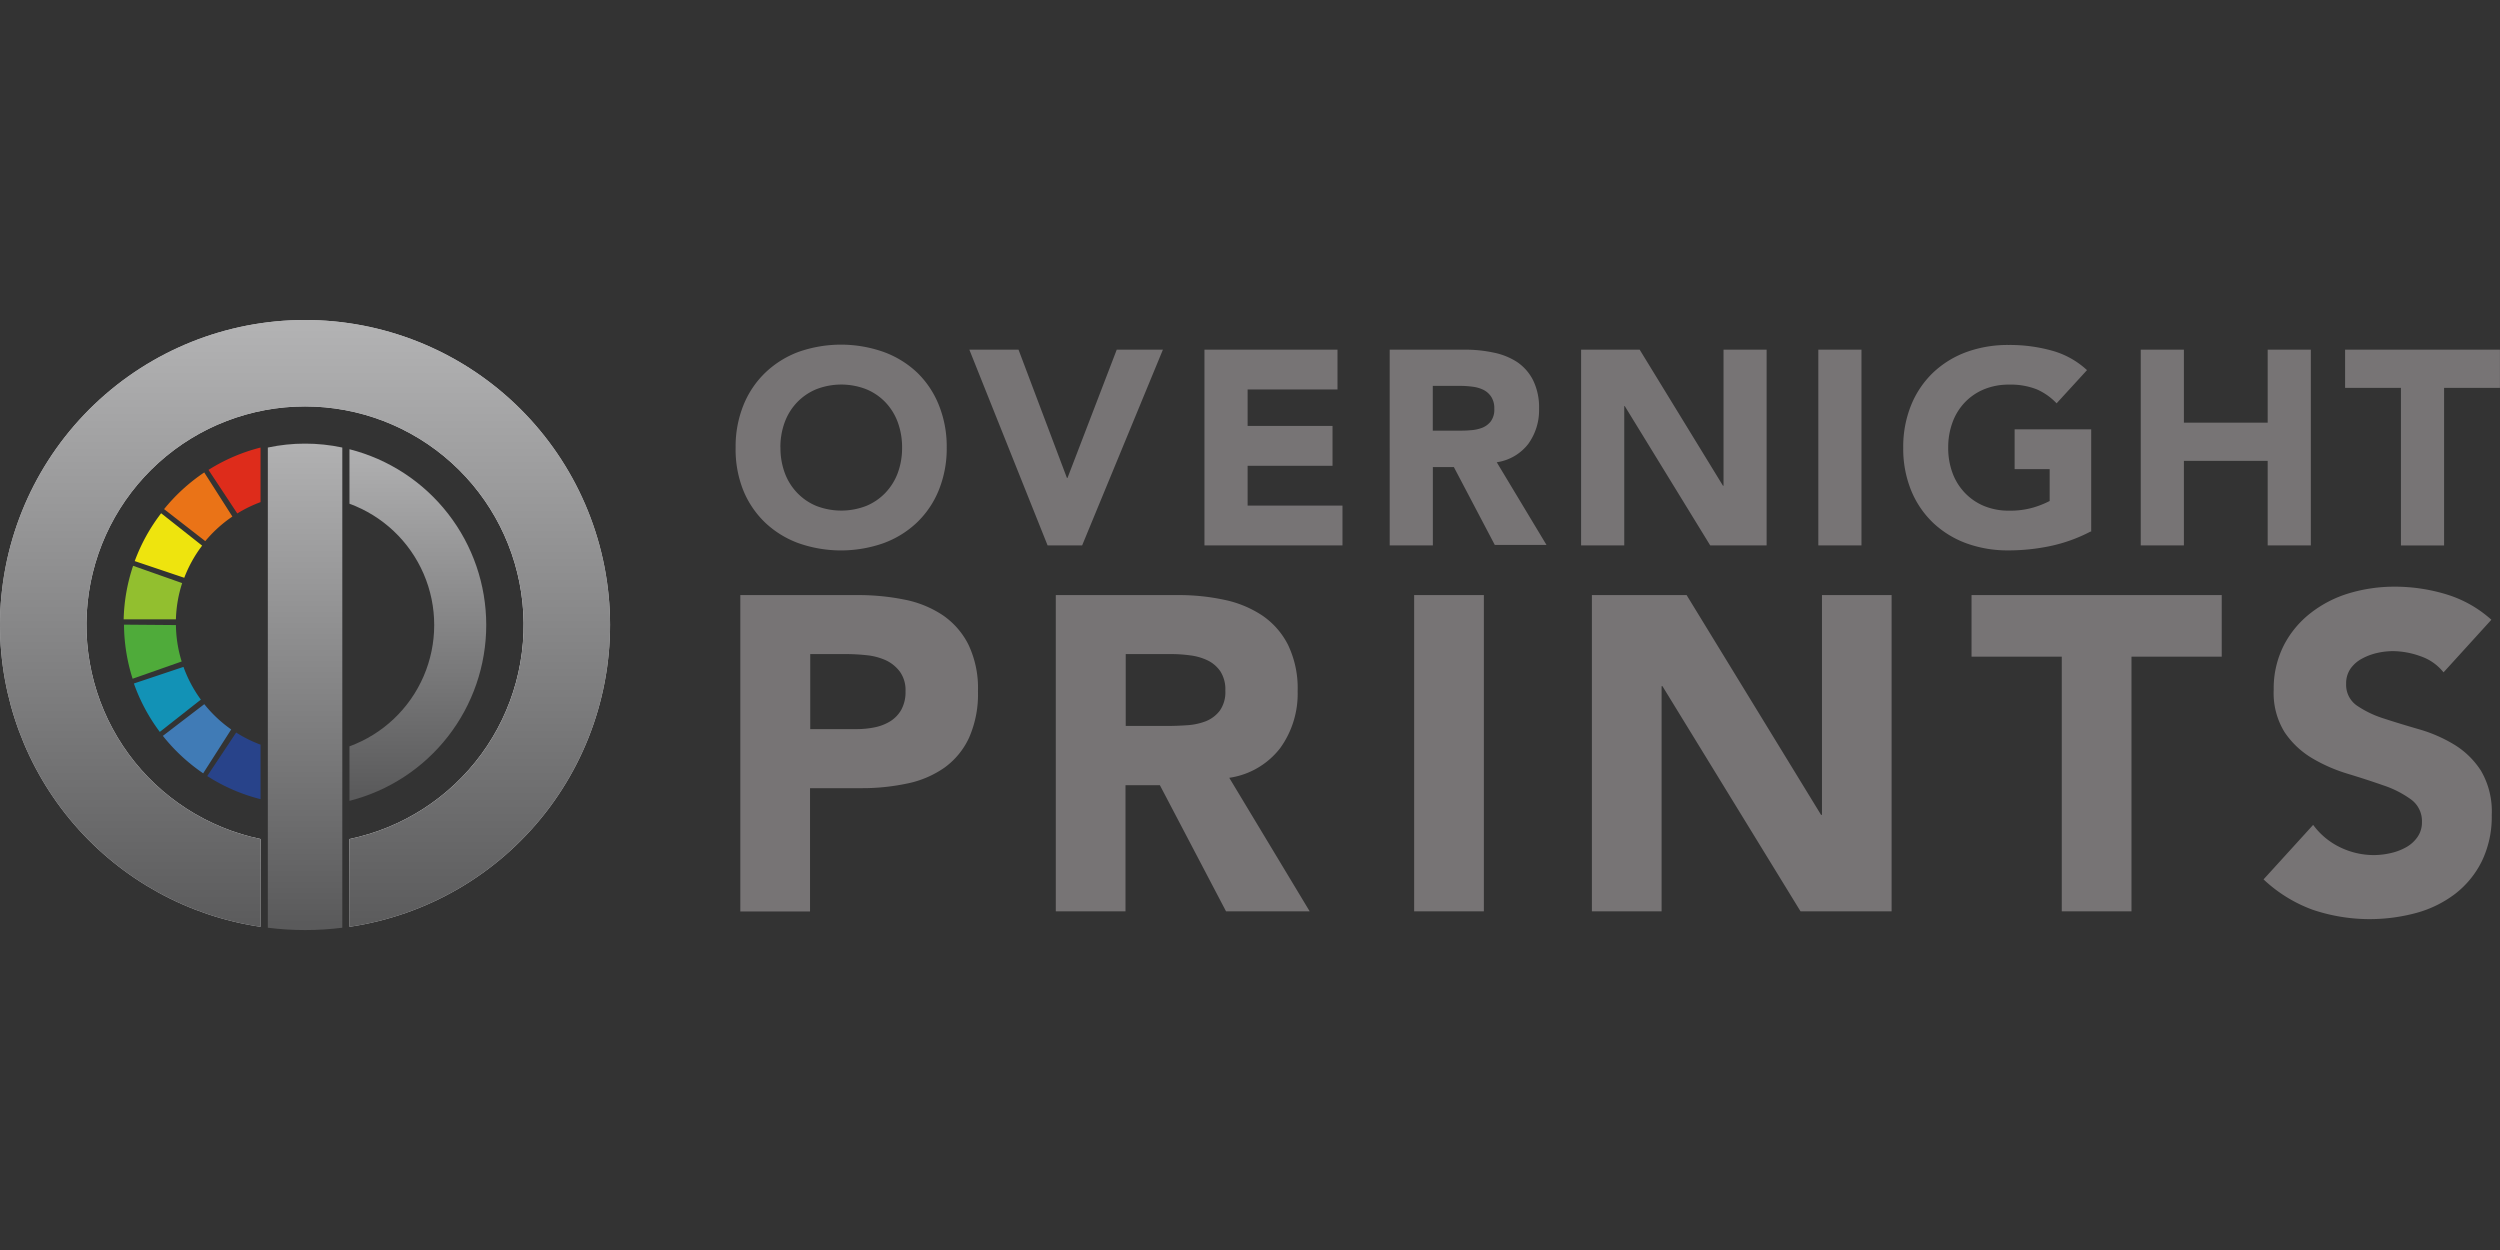 <?xml version="1.0"?>
<svg xmlns="http://www.w3.org/2000/svg" xmlns:xlink="http://www.w3.org/1999/xlink" id="Layer_1" data-name="Layer 1" viewBox="0 -45.67 356.84 178.42"><rect x="0" y="-45.67" width="356.84" height="178.42" fill="#333333" stroke="none"/><defs><linearGradient id="linear-gradient" x1="-434.1" y1="439.56" x2="-433.1" y2="439.56" gradientTransform="matrix(0 -86.62 -86.62 0 38117.05 -37513.99)" gradientUnits="userSpaceOnUse"><stop offset="0" stop-color="#5a5a5b"/><stop offset="1" stop-color="#b2b2b3"/></linearGradient><linearGradient id="linear-gradient-2" x1="-434.1" y1="439.57" x2="-433.1" y2="439.57" gradientTransform="matrix(0 -50.19 -50.19 0 22122.55 -21719.65)" xlink:href="#linear-gradient"/><linearGradient id="linear-gradient-3" x1="-434.1" y1="439.57" x2="-433.1" y2="439.57" gradientTransform="matrix(0 -69.42 -69.42 0 30559.39 -30049.15)" xlink:href="#linear-gradient"/><clipPath id="clip-path"><path class="cls-1" d="M0 43.54a43.54 43.54 0 0 0 37.2 43.08V74.09a31.2 31.2 0 1 1 12.68 0v12.53A43.54 43.54 0 1 0 0 43.54"/></clipPath><clipPath id="clip-path-3"><path class="cls-1" d="M49.88 26.23a18.44 18.44 0 0 1 0 34.63v7.78a25.89 25.89 0 0 0 0-50.19v7.78Z"/></clipPath><clipPath id="clip-path-4"><path class="cls-1" d="M38.23 18.23v68.52a42.57 42.57 0 0 0 10.63 0V18.21a25.55 25.55 0 0 0-10.63 0"/></clipPath><radialGradient id="radial-gradient" cx="-434.11" cy="439.55" r="1" gradientTransform="matrix(45.03 0 0 -45.03 19593.12 19838.33)" gradientUnits="userSpaceOnUse"><stop offset="0" stop-color="#fefefe"/><stop offset=".62" stop-color="#fefefe"/><stop offset=".65" stop-color="#f2f2f3"/><stop offset=".7" stop-color="#dfdfe0"/><stop offset=".77" stop-color="#d2d2d3"/><stop offset=".85" stop-color="#cacacb"/><stop offset="1" stop-color="#c8c8c9"/></radialGradient><style>.cls-1{fill:none}.cls-3{clip-path:url(#clip-path)}</style></defs><path d="M105 18.21a15.75 15.75 0 0 1 1.13-6.08 13.35 13.35 0 0 1 3.14-4.64A13.86 13.86 0 0 1 114 4.55a18.28 18.28 0 0 1 12.08 0 13.85 13.85 0 0 1 4.82 2.95 13.32 13.32 0 0 1 3.1 4.63 15.76 15.76 0 0 1 1.13 6.08 15.76 15.76 0 0 1-1.13 6.08 13.3 13.3 0 0 1-3.14 4.64 13.82 13.82 0 0 1-4.78 2.94 18.29 18.29 0 0 1-12.08 0 13.83 13.83 0 0 1-4.78-2.94 13.34 13.34 0 0 1-3.14-4.64 15.75 15.75 0 0 1-1.08-6.08m6.4 0a10.22 10.22 0 0 0 .61 3.61 8.22 8.22 0 0 0 1.76 2.84 8 8 0 0 0 2.74 1.88 9.86 9.86 0 0 0 7.14 0 8 8 0 0 0 2.74-1.88 8.25 8.25 0 0 0 1.76-2.84 10.25 10.25 0 0 0 .61-3.61 10.29 10.29 0 0 0-.61-3.59 8.22 8.22 0 0 0-1.76-2.86 8 8 0 0 0-2.74-1.87 9.84 9.84 0 0 0-7.14 0 8.05 8.05 0 0 0-2.74 1.87 8.2 8.2 0 0 0-1.77 2.86 10.26 10.26 0 0 0-.61 3.59m26.97-13.97h7.02l6.91 18.31h.08l7.03-18.31h6.59l-11.53 27.94h-4.93L138.36 4.24zm33.56 0h18.99v5.68h-12.83v5.21h12.12v5.69h-12.12v5.68h13.54v5.68h-19.7V4.24zm26.41 0h10.82a19.13 19.13 0 0 1 4 .41A9.62 9.62 0 0 1 216.54 6a6.9 6.9 0 0 1 2.29 2.61 8.82 8.82 0 0 1 .85 4.08 8.2 8.2 0 0 1-1.54 5 6.93 6.93 0 0 1-4.5 2.62l7.1 11.8h-7.38L207.52 21h-3v11.18h-6.16V4.24Zm6.16 11.56h3.63c.55 0 1.14 0 1.76-.06a5.53 5.53 0 0 0 1.68-.35 2.91 2.91 0 0 0 1.24-.93 2.82 2.82 0 0 0 .49-1.78 3 3 0 0 0-.43-1.7 2.89 2.89 0 0 0-1.11-1 4.88 4.88 0 0 0-1.54-.45 12.61 12.61 0 0 0-1.7-.12h-4v6.39Zm21.19-11.56h8.36l11.89 19.42h.08V4.24h6.15v27.94h-8.05l-12.2-19.89h-.07v19.89h-6.16V4.24zm33.86 0h6.16v27.94h-6.16zm38.84 25.97a22.3 22.3 0 0 1-5.68 2.05 28.83 28.83 0 0 1-6 .63 17.2 17.2 0 0 1-6-1 13.83 13.83 0 0 1-4.78-2.94 13.34 13.34 0 0 1-3.14-4.64 15.78 15.78 0 0 1-1.12-6.08 15.79 15.79 0 0 1 1.13-6.08 13.36 13.36 0 0 1 3.14-4.64 13.85 13.85 0 0 1 4.78-2.94 17.26 17.26 0 0 1 6-1 22.33 22.33 0 0 1 6.18.81 12.1 12.1 0 0 1 5 2.78l-4.34 4.74a8.67 8.67 0 0 0-2.84-2 10.14 10.14 0 0 0-3.95-.67 9.15 9.15 0 0 0-3.57.67 8 8 0 0 0-2.74 1.87 8.2 8.2 0 0 0-1.76 2.86 10.27 10.27 0 0 0-.61 3.59 10.21 10.21 0 0 0 .61 3.61 8.21 8.21 0 0 0 1.76 2.84 8 8 0 0 0 2.74 1.88 9.13 9.13 0 0 0 3.57.67 11.75 11.75 0 0 0 3.47-.45 13.1 13.1 0 0 0 2.33-.93v-4.55h-5v-5.68h10.93v14.6Zm7.18-25.97h6.16v10.42h11.96V4.24h6.16v27.94h-6.16V20.11h-11.96v12.07h-6.16V4.24zm37.14 5.45h-7.97V4.24h22.1v5.45h-7.97v22.5h-6.16V9.69zM105.67 39.27h16.77a33.19 33.19 0 0 1 6.63.64 15.11 15.11 0 0 1 5.45 2.2 11.14 11.14 0 0 1 3.7 4.21 14.42 14.42 0 0 1 1.37 6.68 15.37 15.37 0 0 1-1.27 6.63 10.89 10.89 0 0 1-3.51 4.27 14.21 14.21 0 0 1-5.29 2.26 31 31 0 0 1-6.63.67h-7.27v17.6h-9.95V39.27Zm9.95 19.13h6.63a12.82 12.82 0 0 0 2.58-.25 6.83 6.83 0 0 0 2.23-.86 4.6 4.6 0 0 0 1.59-1.66 5.25 5.25 0 0 0 .6-2.65 4.48 4.48 0 0 0-.8-2.77 5.31 5.31 0 0 0-2-1.63 8.73 8.73 0 0 0-2.77-.73 28.3 28.3 0 0 0-2.93-.16h-5.1v10.7Zm35.11-19.13h17.47a30.82 30.82 0 0 1 6.53.67 15.52 15.52 0 0 1 5.42 2.23 11.14 11.14 0 0 1 3.7 4.21 14.25 14.25 0 0 1 1.37 6.6 13.25 13.25 0 0 1-2.49 8.13 11.19 11.19 0 0 1-7.27 4.24l11.48 19.06H175l-9.44-18h-4.91v18h-9.95V39.27Zm9.95 18.68h5.87q1.34 0 2.84-.1a8.9 8.9 0 0 0 2.71-.57 4.69 4.69 0 0 0 2-1.5 4.56 4.56 0 0 0 .8-2.87 4.77 4.77 0 0 0-.7-2.74 4.69 4.69 0 0 0-1.79-1.56 8 8 0 0 0-2.49-.73 20.39 20.39 0 0 0-2.74-.19h-6.5v10.26Zm41.17-18.68h9.95v45.14h-9.95zm25.37 0h13.52l19.19 31.37h.13V39.27H270v45.14h-13l-19.71-32.14h-.12v32.14h-9.95V39.27zm67.07 8.79h-12.88v-8.79h35.71v8.79h-12.88v36.35h-9.95V48.06zm54.49 2.24a7.09 7.09 0 0 0-3.28-2.3 11.79 11.79 0 0 0-3.92-.73 10.29 10.29 0 0 0-2.23.25 8.52 8.52 0 0 0-2.17.8 4.73 4.73 0 0 0-1.66 1.43 3.64 3.64 0 0 0-.64 2.17 3.59 3.59 0 0 0 1.53 3.12 14.54 14.54 0 0 0 3.86 1.85q2.33.76 5 1.53a20.72 20.72 0 0 1 5 2.17 11.88 11.88 0 0 1 3.86 3.76 11.47 11.47 0 0 1 1.53 6.31 14.53 14.53 0 0 1-1.4 6.57 13.33 13.33 0 0 1-3.79 4.66 16.13 16.13 0 0 1-5.55 2.74 25.43 25.43 0 0 1-14.83-.45 20.44 20.44 0 0 1-7-4.33l7.08-7.78a10.31 10.31 0 0 0 3.83 3.19 11 11 0 0 0 4.81 1.12 10.87 10.87 0 0 0 2.46-.29 8 8 0 0 0 2.23-.86 4.79 4.79 0 0 0 1.59-1.47 3.63 3.63 0 0 0 .61-2.1 3.82 3.82 0 0 0-1.56-3.22 14.43 14.43 0 0 0-3.92-2q-2.36-.83-5.1-1.66a22.83 22.83 0 0 1-5.1-2.23 12.3 12.3 0 0 1-3.92-3.7 10.58 10.58 0 0 1-1.56-6.06 13.57 13.57 0 0 1 1.46-6.38 13.86 13.86 0 0 1 3.83-4.59 16.64 16.64 0 0 1 5.5-2.82 22.56 22.56 0 0 1 6.44-.93 25.29 25.29 0 0 1 7.4 1.09 17 17 0 0 1 6.44 3.63Z" fill="#777475"/><path fill="url(#radial-gradient)" class="cls-3" d="M0 0h87.08v86.62H0z"/><path fill="url(#linear-gradient)" class="cls-3" d="M0 0h87.08v86.62H0z"/><g clip-path="url(#clip-path-3)"><path fill="url(#linear-gradient-2)" d="M49.88 18.44h19.54v50.19H49.88z"/></g><g clip-path="url(#clip-path-4)"><path fill="url(#linear-gradient-3)" d="M38.23 17.66h10.63v69.42H38.23z"/></g><path d="M37.19 60.62v7.78a25.71 25.71 0 0 1-7.61-3.3l4.13-6.21a18.37 18.37 0 0 0 3.48 1.73" fill="#28438a"/><path d="M37.19 18.21V26a18.37 18.37 0 0 0-3.32 1.62l-4.11-6.22a25.75 25.75 0 0 1 7.43-3.19" fill="#de2c1b"/><path d="m19 35.09 7 2.47a18.39 18.39 0 0 0-.89 5.17h-7.46A25.81 25.81 0 0 1 19 35.09" fill="#92bf2f"/><path d="m23 27.59 5.85 4.62a18.42 18.42 0 0 0-2.55 4.59l-7.07-2.38A25.81 25.81 0 0 1 23 27.59" fill="#eee40e"/><path d="m29.17 21.79 4 6.27a18.52 18.52 0 0 0-3.87 3.51L23.42 27a26 26 0 0 1 5.74-5.24" fill="#ea7317"/><path d="m17.66 43.49 7.45.06a18.44 18.44 0 0 0 .82 5.2l-7 2.46a25.86 25.86 0 0 1-1.23-7.73" fill="#4fab3a"/><path d="m23.24 59.37 5.92-4.53A18.55 18.55 0 0 0 33 58.45l-4 6.26a26 26 0 0 1-5.75-5.34" fill="#407bb6"/><path d="m19.11 51.89 7.08-2.37a18.36 18.36 0 0 0 2.48 4.67l-5.86 4.61a25.79 25.79 0 0 1-3.7-6.91" fill="#1292b6"/></svg>
